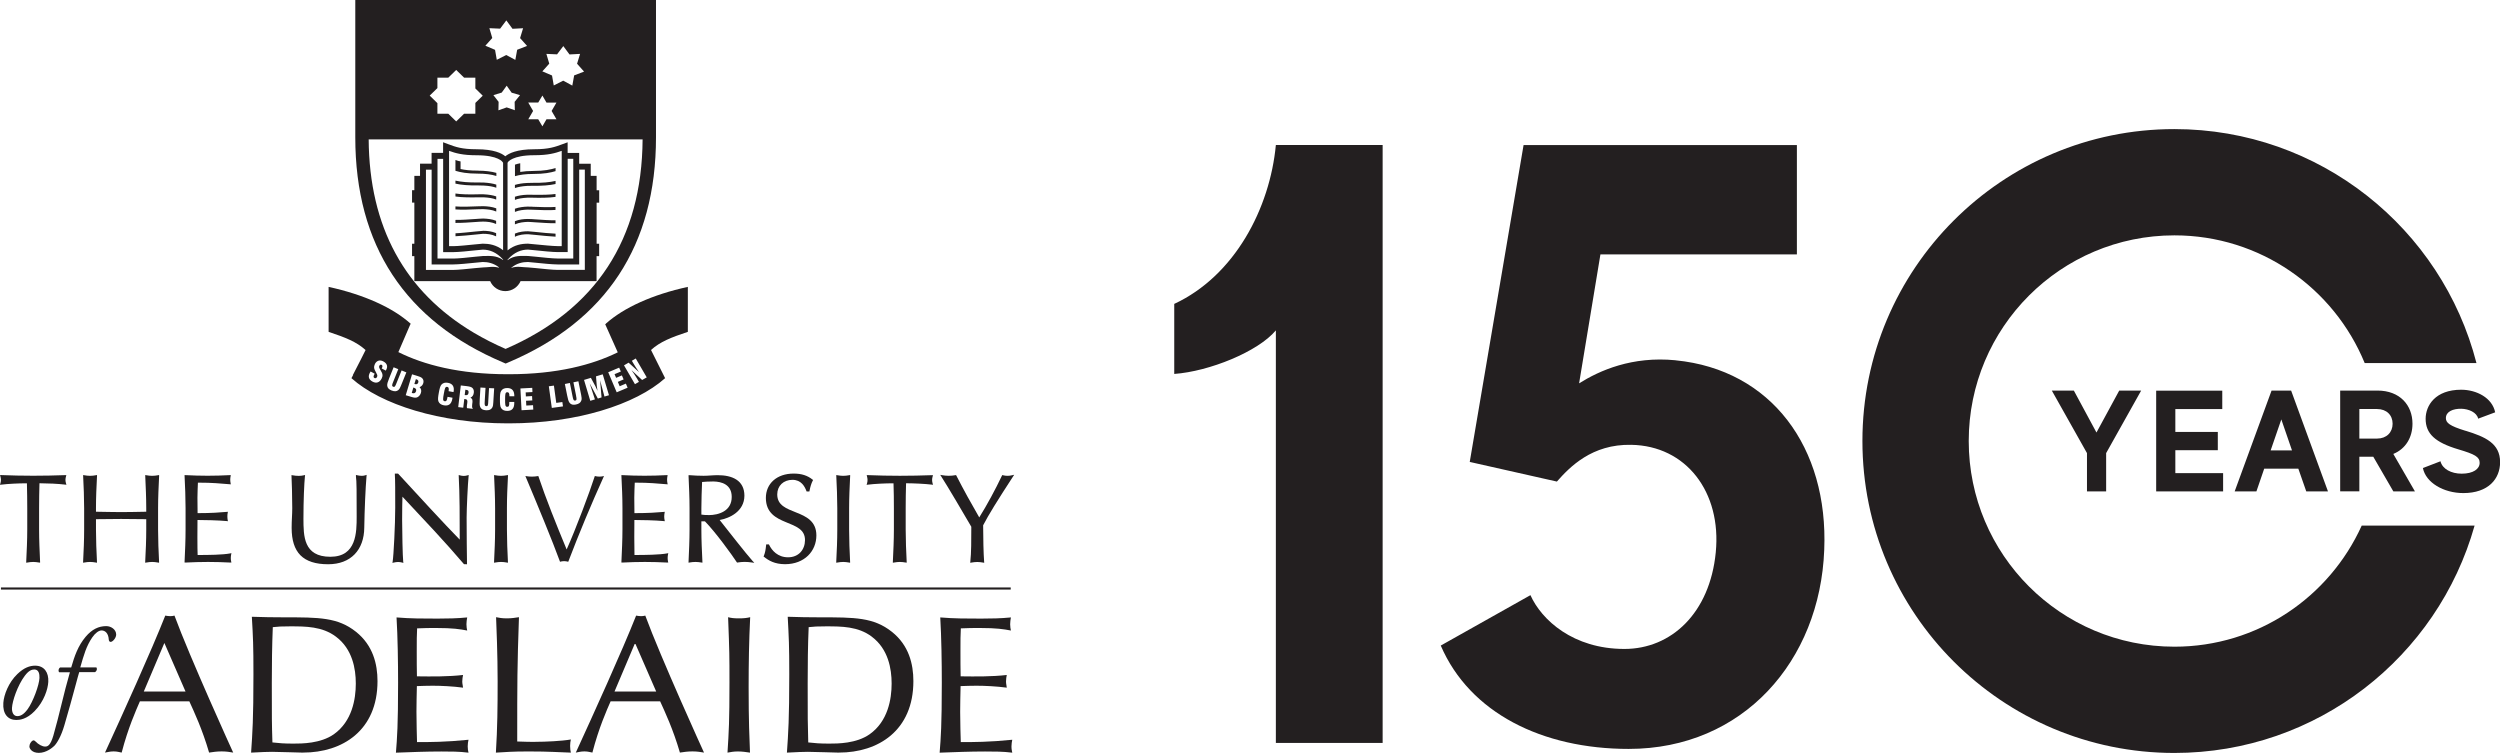 <?xml version="1.0" encoding="UTF-8"?><svg xmlns="http://www.w3.org/2000/svg" xmlns:xlink="http://www.w3.org/1999/xlink" id="Layer_2" viewBox="0 0 532.17 160.27"><defs><style> .cls-1 { fill: none; } .cls-2 { fill: #231f20; } .cls-3 { clip-path: url(#clippath-1); } .cls-4 { clip-path: url(#clippath); } </style><clipPath id="clippath"><rect class="cls-1" width="215.9" height="160.25"/></clipPath><clipPath id="clippath-1"><rect class="cls-1" width="215.9" height="160.25"/></clipPath></defs><g id="Layer_1-2" data-name="Layer_1"><g class="cls-4"><path class="cls-2" d="M136.69,80.89l-2.27-2.1c.45.61.85,1.22,1.2,1.82l.39.68-.85.49-2.33-4.01.98-.57,2.22,2.02c-.52-.76-.91-1.35-1.16-1.79l-.37-.63.83-.49,2.34,4.02-.98.56ZM131.28,83.52l-1.81-4.28,2.33-.98.36.83-1.34.56.33.78,1.23-.52.37.86-1.23.52.39.93,1.32-.56.37.87-2.32.98ZM128.67,84.42l-.93-3.47.31,3.65-.79.24-1.73-3.23,1.11,3.41-.99.3-1.33-4.45,1.46-.44.96,1.78c.03.06.18.4.45.99-.1-.66-.16-1.03-.16-1.1l-.16-1.99,1.43-.43,1.33,4.45-.99.29ZM123.74,85.25c-.14.47-.51.72-1.15.86-.59.12-1,.03-1.31-.32-.28-.33-.4-.86-.55-1.6l-.49-2.45,1.07-.22.57,2.86c.13.63.2.95.58.88.35-.07.29-.39.17-.97,0-.02,0-.04,0-.06l-.57-2.85,1.06-.22.52,2.56c.02.12.04.23.07.34.09.47.15.84.05,1.19M117.46,86.82l-.63-4.59,1.08-.15.5,3.68,1.3-.18.13.93-2.37.32ZM111.02,87.33l-.24-4.64,2.52-.13.04.9-1.44.07.04.86,1.32-.08.05.93-1.33.07.05,1.02,1.44-.08.05.94-2.53.14ZM109.49,84.35h-1.05c0-.6-.11-.86-.45-.86-.45,0-.46.44-.47,1.46v.09c0,1.08,0,1.56.45,1.56.36,0,.44-.26.44-.83v-.21h1.06c0,.09,0,.17,0,.24,0,1.12-.48,1.67-1.51,1.67-.6,0-1.03-.2-1.29-.61-.23-.35-.25-.95-.25-1.83s.03-1.48.27-1.83c.26-.41.69-.6,1.28-.6,1.02,0,1.52.57,1.51,1.69v.04ZM105.03,85.28c0,.12,0,.24-.02.35-.02.48-.06.87-.25,1.17-.25.41-.68.57-1.33.53-.61-.04-.98-.23-1.19-.65-.19-.38-.16-.93-.12-1.69l.15-2.5,1.08.07-.17,2.9c-.04.64-.04.97.34,1,.35.02.38-.3.41-.89,0-.02,0-.05,0-.07l.17-2.89,1.09.05-.16,2.61ZM100.55,85.77c-.06.59-.14.99.12,1.26l-1.27-.15c-.04-.2-.04-.41,0-.65.02-.2.05-.35.07-.47.07-.53-.02-.75-.43-.8l-.21-.02-.22,1.85-1.07-.13.55-4.61,1.22.14c.61.08,1.02.16,1.27.41.24.25.33.58.28,1-.07.53-.28.86-.71,1.04.48.29.45.59.41,1.13M96.53,83.41s0,.04,0,.05l-1.04-.19c.1-.59.04-.86-.28-.92-.44-.08-.53.34-.71,1.36-.02.02-.02.06-.02.08-.19,1.07-.28,1.54.17,1.62.35.07.48-.17.58-.73,0-.06.02-.14.04-.21l1.05.19c0,.09-.03.16-.03.24-.2,1.11-.78,1.56-1.8,1.38-.59-.11-.97-.38-1.16-.83-.16-.38-.08-.98.08-1.85.16-.86.29-1.44.58-1.75.33-.35.79-.47,1.37-.36,1,.18,1.4.83,1.19,1.93M90.08,81.61c-.12.39-.35.62-.77.81.34.31.44.72.29,1.21-.12.41-.38.72-.69.9-.37.21-.77.13-1.31-.03l-1.23-.37,1.34-4.45,1.12.34c.47.15.81.25,1.06.51.26.28.33.65.2,1.08M85.39,82.01c-.18.44-.33.8-.61,1.03-.37.31-.82.32-1.43.08-.56-.23-.86-.52-.92-.99-.06-.42.14-.92.42-1.63l.94-2.32.99.4-1.08,2.7c-.24.59-.35.91,0,1.04.34.14.46-.16.68-.71,0-.01.02-.04.02-.05l1.09-2.71,1.01.42-.98,2.42c-.05.12-.09.23-.14.33M82.19,78.76s-.05.08-.07.13l-.87-.46s.02-.03.03-.05c.19-.36.17-.6-.04-.72-.17-.09-.36-.03-.49.19-.16.3.02.54.26.96.21.37.39.67.41,1,.02.24-.04.52-.2.81-.44.82-1.13,1.04-1.91.62-.83-.44-1.02-1.1-.56-1.93.04-.07.09-.15.14-.23l.87.47s-.04.09-.06.12c-.23.42-.26.66.01.8.2.11.41.02.54-.21.18-.34,0-.56-.18-.93-.23-.42-.4-.74-.43-1.02-.03-.27.04-.56.18-.86.39-.72,1.07-.91,1.79-.51.79.42.99,1.06.59,1.81M146.41,61.07c-7.48,1.63-13.63,4.4-17.47,7.85l.05.09-.19-.05,2.7,6.04c-5.39,2.66-12.94,4.66-23.13,4.66h-.34c-10.24,0-17.84-2.01-23.23-4.71l2.5-5.8.13-.23c-3.84-3.45-9.98-6.21-17.48-7.85v9.57c3.59,1.21,5.9,2.09,7.87,3.87l-.9,1.8-1.81,3.53h.05s-.35.66-.35.66c6.28,5.62,18.87,9.62,33.23,9.62h.34c14.35,0,26.92-4,33.2-9.62l-3-6c1.96-1.77,4.28-2.67,7.84-3.86v-9.57ZM88.06,82.51s-.05-.01-.07-.02l-.34,1.15s.06.02.08.03c.44.13.72,0,.84-.41.11-.38-.05-.6-.51-.75M88.63,80.74s-.07-.02-.11-.02l-.31,1s.04.02.07.03c.4.12.65.01.76-.35.09-.31-.05-.55-.41-.66M99.19,82.98s-.08,0-.13-.02l-.14,1.13c.05,0,.1.01.14.02.44.05.63-.09.68-.52.05-.4-.1-.57-.55-.61"/><path class="cls-2" d="M101.8,38.84l1.22.02c1.06.07,1.93.21,2.63.44v.66c-.68-.24-1.56-.4-2.67-.46l-1.18-.03c-1.98.03-3.6-.1-4.85-.38v-.64c1.22.28,2.84.42,4.85.39"/><path class="cls-2" d="M101.86,41.36c-2.12.07-3.84,0-4.91-.17v.64c1.41.21,3.41.21,4.93.17,0,0,1.05,0,1.05,0,1.17.06,2.01.21,2.7.48v-.67c-.71-.25-1.56-.39-2.68-.45h-1.1Z"/><path class="cls-2" d="M101.93,43.91c-1.7.08-3.75.14-4.98.03v.64c1.29.11,3.32.03,5.01-.05,0,0,.93-.01.93-.01.86.04,1.85.12,2.75.51v-.68c-.92-.35-1.87-.43-2.73-.46l-.97.02Z"/><path class="cls-2" d="M101.99,46.56l-.55.04c-1.43.1-3.34.24-4.49.21v.64c1.19.03,3.1-.11,4.53-.21l.56-.04.8-.03c.9.01,1.86.1,2.77.52v-.69c-.93-.37-1.9-.45-2.76-.48l-.86.04Z"/><path class="cls-2" d="M102.8,49.14l-1.56.14c-1.29.13-3.17.34-4.28.38v.63c1.14-.04,3.04-.24,4.35-.37l1.5-.15c.85,0,1.83.08,2.8.54v-.69c-1.01-.42-2.01-.49-2.8-.49"/><path class="cls-2" d="M101.72,36.32c-1.64,0-2.79-.14-3.68-.34v-1.62c-.36-.07-.69-.14-1.09-.3v2.3c1.07.32,2.42.6,4.76.6,1.59,0,2.91.17,3.95.5v-.66c-1.07-.3-2.38-.47-3.95-.47"/><path class="cls-2" d="M113.48,37.03c2.36,0,3.72-.28,4.78-.6v-.67c-1.04.33-2.37.63-4.78.63-1.02,0-1.92.08-2.74.21v-1.85c-.23.04-.43.08-.62.14-.18.04-.35.1-.5.16v2.45c1.02-.3,2.32-.47,3.86-.47"/><path class="cls-2" d="M113.41,38.92l-1.23.03c-1.02.05-1.87.2-2.57.41v.67c.69-.24,1.53-.39,2.62-.46l1.17-.02c1.98.03,3.61-.1,4.86-.38v-.66c-1.22.29-2.84.44-4.84.41"/><path class="cls-2" d="M113.34,41.45h-1.1c-1.08.04-1.93.19-2.63.43v.67c.69-.27,1.52-.41,2.66-.47h1.05c1.52.05,3.53.04,4.93-.17v-.62c-1.07.16-2.79.21-4.91.17"/><path class="cls-2" d="M113.28,44l-.99-.02c-.83.03-1.78.12-2.68.45v.68c.89-.37,1.86-.46,2.71-.49l.92.02c1.69.08,3.72.15,5.01.05v-.64c-1.24.1-3.27.03-4.98-.04"/><path class="cls-2" d="M113.77,46.68l-.56-.04s-.86-.03-.86-.03c-.84.01-1.8.09-2.74.47v.68c.92-.41,1.91-.5,2.76-.53l.8.04.55.04c1.44.09,3.35.24,4.53.21v-.63c-1.15.02-3.04-.1-4.49-.21"/><path class="cls-2" d="M113.97,49.37l-1.56-.14c-.8,0-1.79.07-2.8.49v.68c.97-.47,1.97-.54,2.8-.54l1.49.14c1.32.14,3.22.33,4.36.38v-.64c-1.11-.04-3-.23-4.29-.37"/><path class="cls-2" d="M124.49,57.45h-5.82c-.98,0-3.21-.23-4.69-.39l-1.59-.14c-1.11,0-2.35-.35-3.57.12v-.03c1.17-.98,2.4-1.24,3.57-1.24l1.46.14c1.6.17,3.76.38,4.82.38h4.62v-20.19h1.2v21.35ZM122.03,55.03h-3.35c-.98,0-3.21-.23-4.69-.39l-1.59-.15c-1.35,0-2.9-.21-4.36.9v-.1l.06-.07c1.39-1.56,2.89-2.09,4.3-2.09l1.46.14c1.6.17,3.76.39,4.82.39h2.16v-19.85h1.19v21.22ZM119.57,52.39h-.89c-.98,0-3.21-.23-4.69-.37l-1.59-.15c-1.35,0-2.89.24-4.36,1.43v-18.64l.09-.16s.91-1.46,5.6-1.46c2.94,0,4.45-.43,5.84-.93v20.29ZM107.09,55.35c-1.47-1.06-2.98-.85-4.32-.85l-1.6.15c-1.47.16-3.69.39-4.67.39h-3.37v-21.22h1.2v19.85h2.17c1.05,0,3.22-.22,4.8-.39l1.47-.14c1.41,0,2.9.53,4.3,2.09h.02v.12ZM107.09,53.26c-1.47-1.15-2.98-1.39-4.32-1.39l-1.6.15c-1.47.15-3.69.38-4.67.38h-.91v-20.29c1.4.51,2.91.94,5.85.94,4.69,0,5.54,1.44,5.56,1.46l.09.15v18.61ZM91.88,56.29h4.62c1.05,0,3.22-.22,4.8-.38l1.47-.14c1.11,0,2.29.25,3.43,1.12l-.04.09c-1.17-.36-2.35-.05-3.39-.05l-1.6.14c-1.47.15-3.69.39-4.67.39h-5.83v-21.35h1.21v20.19ZM127,51.89v-8.75h.55v-2.64h-.55v-3.06h-1.25v-2.59h-2.46v-2.3h-2.46v-2.26l-1.12.41c-1.54.57-2.87,1.07-5.99,1.07-3.7,0-5.39.87-6.16,1.5-.75-.64-2.43-1.5-6.13-1.5-3.12,0-4.45-.49-5.99-1.07l-1.12-.42v2.26h-2.45v2.3h-2.46v2.59h-1.21v3.06h-.49v2.64h.49v8.75h-.49v2.64h.49v5.33h16.14c.54,1.25,1.79,2.12,3.23,2.12s2.69-.87,3.24-2.12h16.18v-5.33h.55v-2.64h-.55Z"/><path class="cls-2" d="M107.64,74.28c-2.4-1.04-4.65-2.19-6.76-3.44-14.75-8.75-22.28-22.56-22.4-41.17h58.31c-.14,21.27-9.95,36.26-29.16,44.6M93.11,18.78v-2.25h2.32l1.68-1.64,1.68,1.64h2.4v2.3l1.57,1.54-1.57,1.54v2.3h-2.4l-1.68,1.64-1.68-1.64h-2.32v-2.25s-1.64-1.61-1.64-1.61l1.63-1.59ZM109.58,23.46l-1.72-.6-1.76.62.04-1.8-1.11-1.43,1.77-.54,1.06-1.47,1.05,1.49,1.79.52-1.15,1.43.04,1.78ZM104.2,6l2.26.1,1.32-1.76,1.32,1.79,2.25-.12-.64,2.1,1.49,1.67-2.11.81-.39,2.16-1.94-1.04-2.01,1.02-.37-2.12-2.06-.88,1.47-1.64-.61-2.07ZM112.45,21.83h2.12s.89-1.49.89-1.49l.87,1.5h2.12s-1.03,1.78-1.03,1.78l1.03,1.77h-2.12l-.87,1.5-.89-1.5h-2.12l1.03-1.77-1.03-1.78ZM116.33,11.47l2.25.1,1.33-1.76,1.32,1.78,2.25-.12-.64,2.1,1.49,1.67-2.11.81-.39,2.17-1.94-1.05-2.01,1.02-.37-2.12-2.06-.88,1.47-1.64-.61-2.07ZM139.64,0h-64.01v29.23c0,22.97,10.59,39.09,31.46,47.92l.55.24.55-.24c20.87-8.83,31.45-24.95,31.45-47.92V0Z"/><path class="cls-2" d="M8.34,119.75c-.45-.08-.86-.13-1.27-.13s-.82.05-1.27.13l-.22.04v-.22c.11-2.27.22-4.57.22-6.84v-4.55c0-1.76-.03-3.53-.07-5.3-1.79,0-4.05.11-5.47.29l-.27.03.08-.26c.08-.25.13-.53.13-.8,0-.24-.05-.49-.13-.78l-.06-.23h.24c2.27.09,4.54.14,6.82.14s4.54-.05,6.81-.13h.24s-.06.22-.06.22c-.08.29-.13.53-.13.8,0,.24.05.52.13.77l.08.26-.27-.03c-1.42-.18-3.68-.28-5.47-.29-.05,1.77-.08,3.53-.08,5.3v4.55c0,2.27.11,4.57.21,6.84v.22s-.2-.04-.2-.04Z"/><path class="cls-2" d="M33.65,119.75c-.44-.08-.86-.13-1.26-.13s-.82.05-1.26.13l-.22.04v-.22c.12-2.27.22-4.57.22-6.84v-2.21c-1.79-.03-3.56-.05-5.35-.05s-3.56.02-5.35.05v2.21c0,2.27.1,4.57.21,6.84v.22s-.21-.04-.21-.04c-.45-.08-.85-.13-1.26-.13s-.82.05-1.26.13l-.22.04v-.22c.12-2.27.22-4.57.22-6.84v-4.55c0-2.27-.1-4.57-.21-6.84v-.22s.21.04.21.04c.44.08.86.13,1.26.13s.82-.05,1.26-.13l.22-.04v.22c-.12,2.28-.22,4.57-.22,6.84v.75c1.79.02,3.56.08,5.35.08s3.56-.05,5.35-.08v-.75c0-2.27-.11-4.57-.21-6.84v-.22s.21.04.21.04c.44.08.85.13,1.26.13s.82-.05,1.26-.13l.22-.04v.22c-.11,2.28-.22,4.57-.22,6.84v4.55c0,2.27.1,4.57.21,6.84v.22s-.21-.04-.21-.04Z"/><path class="cls-2" d="M49.04,119.75c-1.56-.08-3.14-.13-4.75-.13s-3.19.05-4.81.13h-.19s0-.18,0-.18c.11-2.3.21-4.6.21-6.87v-4.55c0-2.27-.1-4.57-.21-6.82v-.2s.18.01.18.01c1.59.08,3.15.13,4.73.13s3.14-.05,4.7-.13h.23s-.04.21-.04.21c-.05.25-.08.5-.08.76s.03.5.08.76l.04.23-.23-.02c-2.19-.16-3.47-.34-6.77-.34-.03,1.06-.1,1.96-.1,3.18s.02,2.59.03,3.31c3,0,4.7-.14,6.23-.27l.23-.02-.05.23c-.05.25-.07.53-.07.79s.03.5.07.75l.05.24-.24-.03c-1.74-.17-4.87-.23-6.24-.23-.02.59-.02,1.34-.02,3.66,0,1.85.02,3.09.05,3.79,2.33,0,5.34-.03,6.94-.34l.26-.05-.06.26c-.05.22-.08.56-.08.78s.02.5.08.73l.05.23h-.23Z"/><path class="cls-2" d="M75.79,101.36l-.04-.26.25.06c.34.08.69.13,1.04.13.24,0,.52-.05.74-.12l.26-.09-.02.27c-.21,2.45-.42,7.11-.48,10.97-.04,4.73-2.86,7.79-7.68,7.79h-.03c-2.64,0-4.59-.62-5.88-1.91-1.28-1.3-1.87-3.24-1.87-5.83,0-1.65.13-2.87.13-4.18,0-2.9-.1-5.31-.16-6.84v-.22s.21.04.21.04c.41.08.93.13,1.34.13.35,0,.77-.05,1.1-.13l.24-.06-.03.25c-.16,1.55-.32,5.15-.32,9.06.02,3.63-.02,8.09,5.72,8.1,2.84-.01,4.19-1.3,4.9-3.02.71-1.73.71-3.89.71-5.56,0-5.02,0-7.57-.16-8.57"/><path class="cls-2" d="M99.22,120.1h-.37v-.18l.13-.12-.13.12v.18h-.08l-.05-.06c-3.93-4.63-8.62-9.58-13.05-14.31-.03,1-.07,2.51-.07,4.94,0,2.26.11,7.86.23,8.89l.04.27-.26-.08c-.28-.07-.58-.12-.88-.12s-.6.05-.94.13l-.26.06.05-.26c.21-1.21.55-8,.55-11.47s0-5.9-.08-7.08v-.19s.18,0,.18,0h.5l.06.05c4.18,4.54,9.8,10.67,13.07,14,0-4.61,0-9.58-.21-13.52v-.24s.22.07.22.07c.28.08.58.13.86.13s.51-.05.8-.13l.24-.07-.02.26c-.16,1.54-.42,6.79-.42,8.84,0,2.69.05,8.54.08,9.73v.18h-.18Z"/><path class="cls-2" d="M107.91,119.75c-.44-.08-.85-.13-1.26-.13s-.82.05-1.26.13l-.22.04v-.22c.11-2.27.22-4.57.22-6.84v-4.55c0-2.27-.11-4.57-.21-6.84v-.22s.21.04.21.04c.44.08.85.13,1.26.13s.82-.05,1.26-.13l.22-.04v.22c-.12,2.28-.22,4.57-.22,6.84v4.55c0,2.27.1,4.57.21,6.84v.22s-.21-.04-.21-.04Z"/><path class="cls-2" d="M111.83,101.33c.45.08.93.13,1.38.13s.93-.05,1.38-.13c1.56,4.68,3.81,10.29,6.03,15.63,1.93-4.29,4.89-12.17,6-15.63.32.08.66.13.98.13s.66-.05.97-.13c-2.75,6.08-5.29,12.17-7.61,18.25-.29-.08-.58-.13-.88-.13s-.63.05-.87.13c-1.59-4.37-4.82-12.17-7.38-18.25"/><path class="cls-2" d="M142.03,119.75c-1.56-.08-3.14-.13-4.75-.13s-3.19.05-4.81.13h-.19s0-.18,0-.18c.1-2.3.22-4.6.22-6.87v-4.55c0-2.27-.11-4.57-.22-6.82v-.2s.18.01.18.01c1.59.08,3.15.13,4.73.13s3.14-.05,4.7-.13h.23s-.04.21-.04.21c-.05.25-.08.5-.08.76s.03.51.08.76l.05.23-.24-.02c-2.19-.16-3.47-.34-6.77-.34-.03,1.06-.1,1.96-.1,3.18s.02,2.59.03,3.31c3,0,4.7-.13,6.23-.26l.23-.03-.04.23c-.05.26-.08.54-.08.79s.03.5.08.75l.04.24-.24-.03c-1.73-.17-4.86-.23-6.23-.23-.02.59-.02,1.34-.02,3.66,0,1.85.02,3.09.04,3.79,2.33,0,5.34-.04,6.94-.34l.26-.05-.06.26c-.05.22-.08.56-.08.78s.03.5.08.73l.05.23h-.23Z"/><path class="cls-2" d="M162.64,118.55l-.1-.08.05-.12c.31-.8.38-1.3.49-2.31l.02-.16h.47v.18-.18h.11l.05.1c.57,1.2,1.83,2.65,4.02,2.65,2.26,0,3.6-1.62,3.61-3.66,0-2.3-1.95-2.95-4.06-3.82-2.08-.85-4.28-1.96-4.27-5.17,0-3.03,2.33-5.17,5.91-5.17,1.69,0,2.94.41,4.03,1.28l.11.09-.07.13c-.3.59-.49,1.17-.69,2.17l-.03.14h-.59l-.04-.11c-.37-.97-1.11-2.37-2.98-2.37-1.9.01-3.22,1.26-3.23,3.1,0,2.34,1.94,3.01,4.05,3.86,2.08.82,4.28,1.83,4.28,4.87,0,3.32-2.5,6.12-6.66,6.13h0c-2.23,0-3.53-.8-4.46-1.55"/><path class="cls-2" d="M180.75,119.75c-.45-.08-.86-.13-1.26-.13s-.82.05-1.26.13l-.22.04v-.22c.12-2.27.22-4.57.22-6.84v-4.55c0-2.27-.1-4.57-.21-6.84v-.22s.21.04.21.04c.45.08.86.13,1.26.13s.82-.05,1.26-.13l.22-.04v.22c-.11,2.28-.22,4.57-.22,6.84v4.55c0,2.27.1,4.57.21,6.84v.22s-.21-.04-.21-.04Z"/><path class="cls-2" d="M192.81,119.75c-.44-.08-.86-.13-1.26-.13s-.82.05-1.27.13l-.22.04v-.22c.11-2.27.22-4.57.22-6.84v-4.55c0-1.76-.02-3.53-.08-5.3-1.79,0-4.04.11-5.46.29l-.27.04.08-.26c.08-.25.12-.53.12-.8,0-.24-.05-.49-.12-.78l-.06-.23h.24c2.27.09,4.54.14,6.82.14s4.54-.05,6.82-.13h.24s-.07.22-.07.22c-.08.29-.13.53-.13.8,0,.24.05.52.12.77l.08.26-.28-.04c-1.42-.17-3.67-.28-5.46-.29-.05,1.76-.08,3.53-.08,5.3v4.55c0,2.27.1,4.57.21,6.84v.22s-.21-.04-.21-.04Z"/><path class="cls-2" d="M200.37,101.42l-.23-.34.4.07c.47.08.96.13,1.43.13s.96-.05,1.42-.13l.12-.02.07.12c1.49,2.92,3.1,5.83,4.87,8.89,1.6-2.54,3.45-5.97,4.83-8.88l.06-.13.14.03c.33.08.67.13.99.13s.66-.05.99-.13l.43-.1-.24.37c-3.34,5.13-5.24,8.19-6.37,10.39,0,2.59.08,6.13.21,7.75l.02.23-.22-.04c-.45-.08-.86-.13-1.26-.13s-.83.05-1.27.13l-.23.04.02-.23c.21-1.85.21-4.63.21-7.44-1.09-1.89-5.3-9.05-6.39-10.69"/><path class="cls-2" d="M5.29,143.83c-1.59,2.14-2.66,5.4-2.74,6.85-.05.96.33,1.76,1.13,1.76.6,0,1.29-.25,2.17-1.43,1.2-1.62,2.5-5.24,2.55-6.69.03-.85-.14-1.81-1.1-1.81-.55,0-1.21.25-2,1.32M10.28,145.15c-.08,1.5-.88,4.14-2.91,6.22-1.7,1.75-3.18,1.89-3.92,1.89-1.76,0-2.91-1.29-2.74-3.64.11-1.7,1.12-4.36,2.99-6.14,1.42-1.37,2.66-1.78,3.78-1.78,1.94,0,2.91,1.45,2.8,3.45"/><path class="cls-2" d="M16.86,143.09c-.16.47-.38,1.35-.71,2.55-.82,3.07-1.56,5.71-2.44,8.72-.71,2.46-1.62,3.87-2.16,4.42-.41.38-1.68,1.48-3.29,1.48-1.48,0-2-.93-2-1.34,0-.55.33-1.02.63-1.23.22-.16.46-.08.63.11.66.68,1.48,1.12,2.08,1.12.55,0,1.12-.2,1.75-2.31,1.26-4.33,2.22-9.04,3.53-13.51h-2.27c-.27-.25-.17-.77.19-1.02h2.36c.71-2.46,1.45-4.6,3.07-6.53,1.37-1.62,2.8-2.27,4.39-2.27,1.01,0,2.11.71,2.11,1.8,0,.72-.74,1.56-1.18,1.56-.25,0-.36-.24-.39-.44-.08-1.5-.85-2-1.54-2-.6,0-1.34.55-1.98,1.48-1.26,1.83-1.81,3.78-2.55,6.38h3.43c.19.3.14.72-.28,1.02h-3.4Z"/><path class="cls-2" d="M34.99,136.87l-4.38,10.33h8.88l-4.5-10.33ZM29.78,149.29c-.83,1.92-2.5,5.62-3.88,10.91-.5-.08-.92-.25-1.71-.25s-1.29.17-1.84.25c3.71-8.08,9.88-21.67,12.83-29.16.33.04.59.12,1.04.12.38,0,.58-.04.92-.12,3.21,8.75,12.41,29,12.5,29.16-.71-.12-1.42-.25-2.46-.25s-1.87.13-2.67.25c-1.46-5-3.17-8.62-4.21-10.91h-10.54Z"/><path class="cls-2" d="M71.53,135.54c-2.92-2.21-6.46-2.21-9.79-2.21-2,0-2.33.04-3.67.17-.16,3.83-.21,8.08-.21,11.91,0,7.63,0,8.51.13,12.63,1.42.16,2.46.25,4.46.25,1.79,0,5.79,0,8.63-2,3.87-2.75,4.66-7.46,4.66-10.79,0-3.13-.71-7.33-4.21-9.96M64.53,160.21c-.42,0-5.54-.17-6.62-.17s-2.08.05-4.46.17c.29-4.21.5-7.08.5-16.67,0-6.21-.08-7.79-.34-12.25,2.29.08,4.54.12,6.84.12,7.46,0,11.46,0,15.33,3.08,3.62,2.88,4.58,6.88,4.58,10.5,0,10.54-7.5,15.21-15.83,15.21"/><path class="cls-2" d="M98.57,143.67c-.08.46-.17.84-.17,1.42,0,.46.13.83.17,1.29-2.16-.29-4.67-.41-6.46-.41-1.12,0-2.33.04-3.37.08-.04,1.79-.09,3.67-.09,5.46,0,2.17.09,5.33.12,6.46,2.67,0,6.05,0,10.96-.5-.09.45-.17.83-.17,1.42s.08.92.17,1.33c-1.92-.25-3.87-.25-5.79-.25-3.21,0-6.46.13-9.66.25.25-3.12.46-5.83.46-14.91,0-4.17-.08-9.79-.33-13.88,2.92.25,5.79.25,8.71.25,2.13,0,4.21-.04,6.33-.25-.08.46-.16.92-.16,1.46,0,.58.08.92.16,1.33-1.54-.29-3-.54-6.62-.54-1.5,0-2.25,0-4.04.08-.08,1.62-.08,2.33-.08,4.79,0,2.71,0,3.21.04,5.42,3.29.04,6.58.08,9.83-.29"/><path class="cls-2" d="M113.98,157.91c2.12,0,5.63-.16,7.54-.5-.09.38-.16.79-.16,1.38,0,.67.08,1.08.16,1.42-2.71-.08-4.46-.25-9-.25-3.67,0-4.71.13-6.96.25.33-5.33.37-9.75.37-15.21s-.25-11.83-.33-13.62c.66.12,1.21.25,2.25.25s1.87-.13,2.62-.25c-.37,10.66-.37,13.5-.37,26.46,2,.08,2.83.08,3.87.08"/><path class="cls-2" d="M135.19,136.87l-4.38,10.33h8.87l-4.5-10.33ZM129.98,149.29c-.84,1.92-2.5,5.62-3.88,10.91-.5-.08-.91-.25-1.7-.25s-1.29.17-1.83.25c3.71-8.08,9.88-21.67,12.84-29.16.33.04.58.12,1.04.12.37,0,.58-.04.91-.12,3.21,8.75,12.41,29,12.5,29.16-.71-.12-1.42-.25-2.46-.25s-1.88.13-2.67.25c-1.46-5-3.17-8.62-4.21-10.91h-10.54Z"/><path class="cls-2" d="M154.98,131.38c.66.17,1.17.25,2.29.25s1.71-.08,2.42-.25c-.25,4.96-.33,9.92-.33,14.88,0,7.5.17,10.83.29,13.95-.79-.12-1.67-.25-2.58-.25s-1.54.13-2.21.25c.29-4.54.42-6.67.42-14.83,0-6,0-6.37-.29-14"/><path class="cls-2" d="M185.6,135.54c-2.92-2.21-6.46-2.21-9.79-2.21-2,0-2.33.04-3.67.17-.17,3.83-.21,8.08-.21,11.91,0,7.63,0,8.51.12,12.63,1.42.16,2.45.25,4.46.25,1.79,0,5.79,0,8.62-2,3.88-2.75,4.67-7.46,4.67-10.79,0-3.13-.71-7.33-4.21-9.96M178.6,160.21c-.41,0-5.54-.17-6.63-.17s-2.08.05-4.46.17c.29-4.21.5-7.08.5-16.67,0-6.21-.09-7.79-.33-12.25,2.29.08,4.54.12,6.83.12,7.46,0,11.46,0,15.34,3.08,3.63,2.88,4.58,6.88,4.58,10.5,0,10.54-7.5,15.21-15.83,15.21"/><path class="cls-2" d="M214.31,143.67c-.08.46-.16.84-.16,1.42,0,.46.12.83.16,1.29-2.16-.29-4.67-.41-6.46-.41-1.12,0-2.33.04-3.37.08-.04,1.79-.09,3.67-.09,5.46,0,2.17.09,5.33.13,6.46,2.67,0,6.04,0,10.96-.5-.08.45-.17.83-.17,1.42s.09.92.17,1.33c-1.91-.25-3.87-.25-5.79-.25-3.21,0-6.46.13-9.67.25.25-3.12.46-5.83.46-14.91,0-4.17-.08-9.79-.33-13.88,2.92.25,5.79.25,8.71.25,2.13,0,4.21-.04,6.33-.25-.08.46-.16.92-.16,1.46,0,.58.08.92.16,1.33-1.54-.29-3-.54-6.62-.54-1.5,0-2.25,0-4.04.08-.08,1.62-.08,2.33-.08,4.79,0,2.71,0,3.21.04,5.42,3.29.04,6.58.08,9.83-.29"/></g><rect class="cls-2" x=".2" y="125.05" width="214.95" height=".45"/><path class="cls-2" d="M527.16,77.29c-7.37-28.65-33.37-49.81-64.31-49.81-36.67,0-66.4,29.73-66.4,66.4s29.73,66.4,66.4,66.4c30.43,0,56.05-20.47,63.91-48.39h-24.03c-6.87,15.19-22.12,25.77-39.87,25.77-24.18,0-43.78-19.6-43.78-43.78s19.6-43.78,43.78-43.78c18.3,0,33.97,11.24,40.51,27.19h23.8Z"/><path class="cls-2" d="M356.68,76.69c-9.27-.91-16.18,2.18-20.54,4.91l4.54-27.45h41.82v-23.27h-58.18l-11.46,67.45,18.55,4.18c2.73-3.09,7.45-8,15.82-7.82,11.64.18,19.27,10,18,22.91-1.27,12.91-9.46,20.54-19.45,20.54-10.91,0-17.64-6.18-20-11.45l-19.09,10.73c6.18,14.36,21.64,22,40,22,24.36,0,40.73-18.73,41.63-42.36.91-21.82-11.27-38.36-31.63-40.36M271.59,30.87c-1.27,13.45-8.73,27.82-21.63,33.82v14.91c7.45-.54,17.82-4.73,21.63-9.27v87.82h22.73V30.87h-22.73Z"/><path class="cls-2" d="M524.82,91.7c-3.37-1.04-4.17-1.69-4.17-2.7,0-1.41,1.56-2.02,3.28-1.99,1.56.03,3.31.77,3.59,2.11l3.62-1.35c-.61-3.07-3.95-4.81-7.23-4.81-5.52,0-7.57,3.37-7.57,6.19,0,3.16,2.02,5.03,6.96,6.5,3.5,1.04,4.54,1.59,4.54,2.88s-1.35,2.3-3.83,2.3c-2.24,0-4.11-1.01-4.51-2.64l-3.74,1.44c.61,3.1,4.41,5.33,8.61,5.33,5.33,0,7.82-3.04,7.82-6.59,0-3.98-3.13-5.39-7.36-6.68M502.23,87.07h3.77c2.02,0,3.31,1.29,3.31,3.13s-1.29,3.16-3.31,3.16h-3.77v-6.28ZM509.46,104.6h4.6l-4.6-7.97c2.67-1.1,4.08-3.56,4.08-6.44,0-3.92-2.67-7.05-7.45-7.05h-7.94v21.45h4.08v-7.36h2.97l4.26,7.36ZM483.35,95.87l2.27-6.59,2.27,6.59h-4.54ZM490.92,104.6h4.63l-7.84-21.45h-4.17l-7.85,21.45h4.63l1.66-4.84h7.26l1.69,4.84ZM463.06,100.71v-4.87h9.04v-3.89h-9.04v-4.87h9.99v-3.92h-14.07v21.45h14.25v-3.89h-10.18ZM455.77,83.15h-4.66l-4.84,8.92-4.81-8.92h-4.69l7.48,13.3v8.15h4.08v-8.15l7.45-13.3Z"/><g class="cls-3"><path class="cls-2" d="M150.9,109.64c-.61,0-1.16-.02-1.6-.1v-1.36c0-1.85.08-3.7.15-5.58.54-.05,1.29-.11,2.39-.11,1.78.02,3.92.64,3.92,3.29,0,3-2.74,3.86-4.88,3.87M160.24,119.46c-1.46-1.63-5.56-6.89-7.05-8.77,2.07-.36,5.26-1.8,5.27-5.18,0-1.62-.66-2.74-1.71-3.42-1.05-.68-2.45-.94-3.97-.94-1.02,0-2.02.13-3.01.13-1,0-2-.05-3-.13h-.2s0,.18,0,.18c.1,2.27.21,4.57.21,6.84v4.55c0,2.27-.11,4.57-.21,6.84v.22s.21-.04.21-.04c.44-.08.85-.12,1.26-.12s.82.05,1.26.12l.22.04v-.22c-.11-2.27-.22-4.57-.22-6.84v-1.75h.75c2.26,2.3,5.74,7.11,6.78,8.7l.07.09.11-.02c.5-.08,1.02-.13,1.51-.13s1.04.05,1.56.13l.49.07-.33-.37Z"/></g></g></svg>